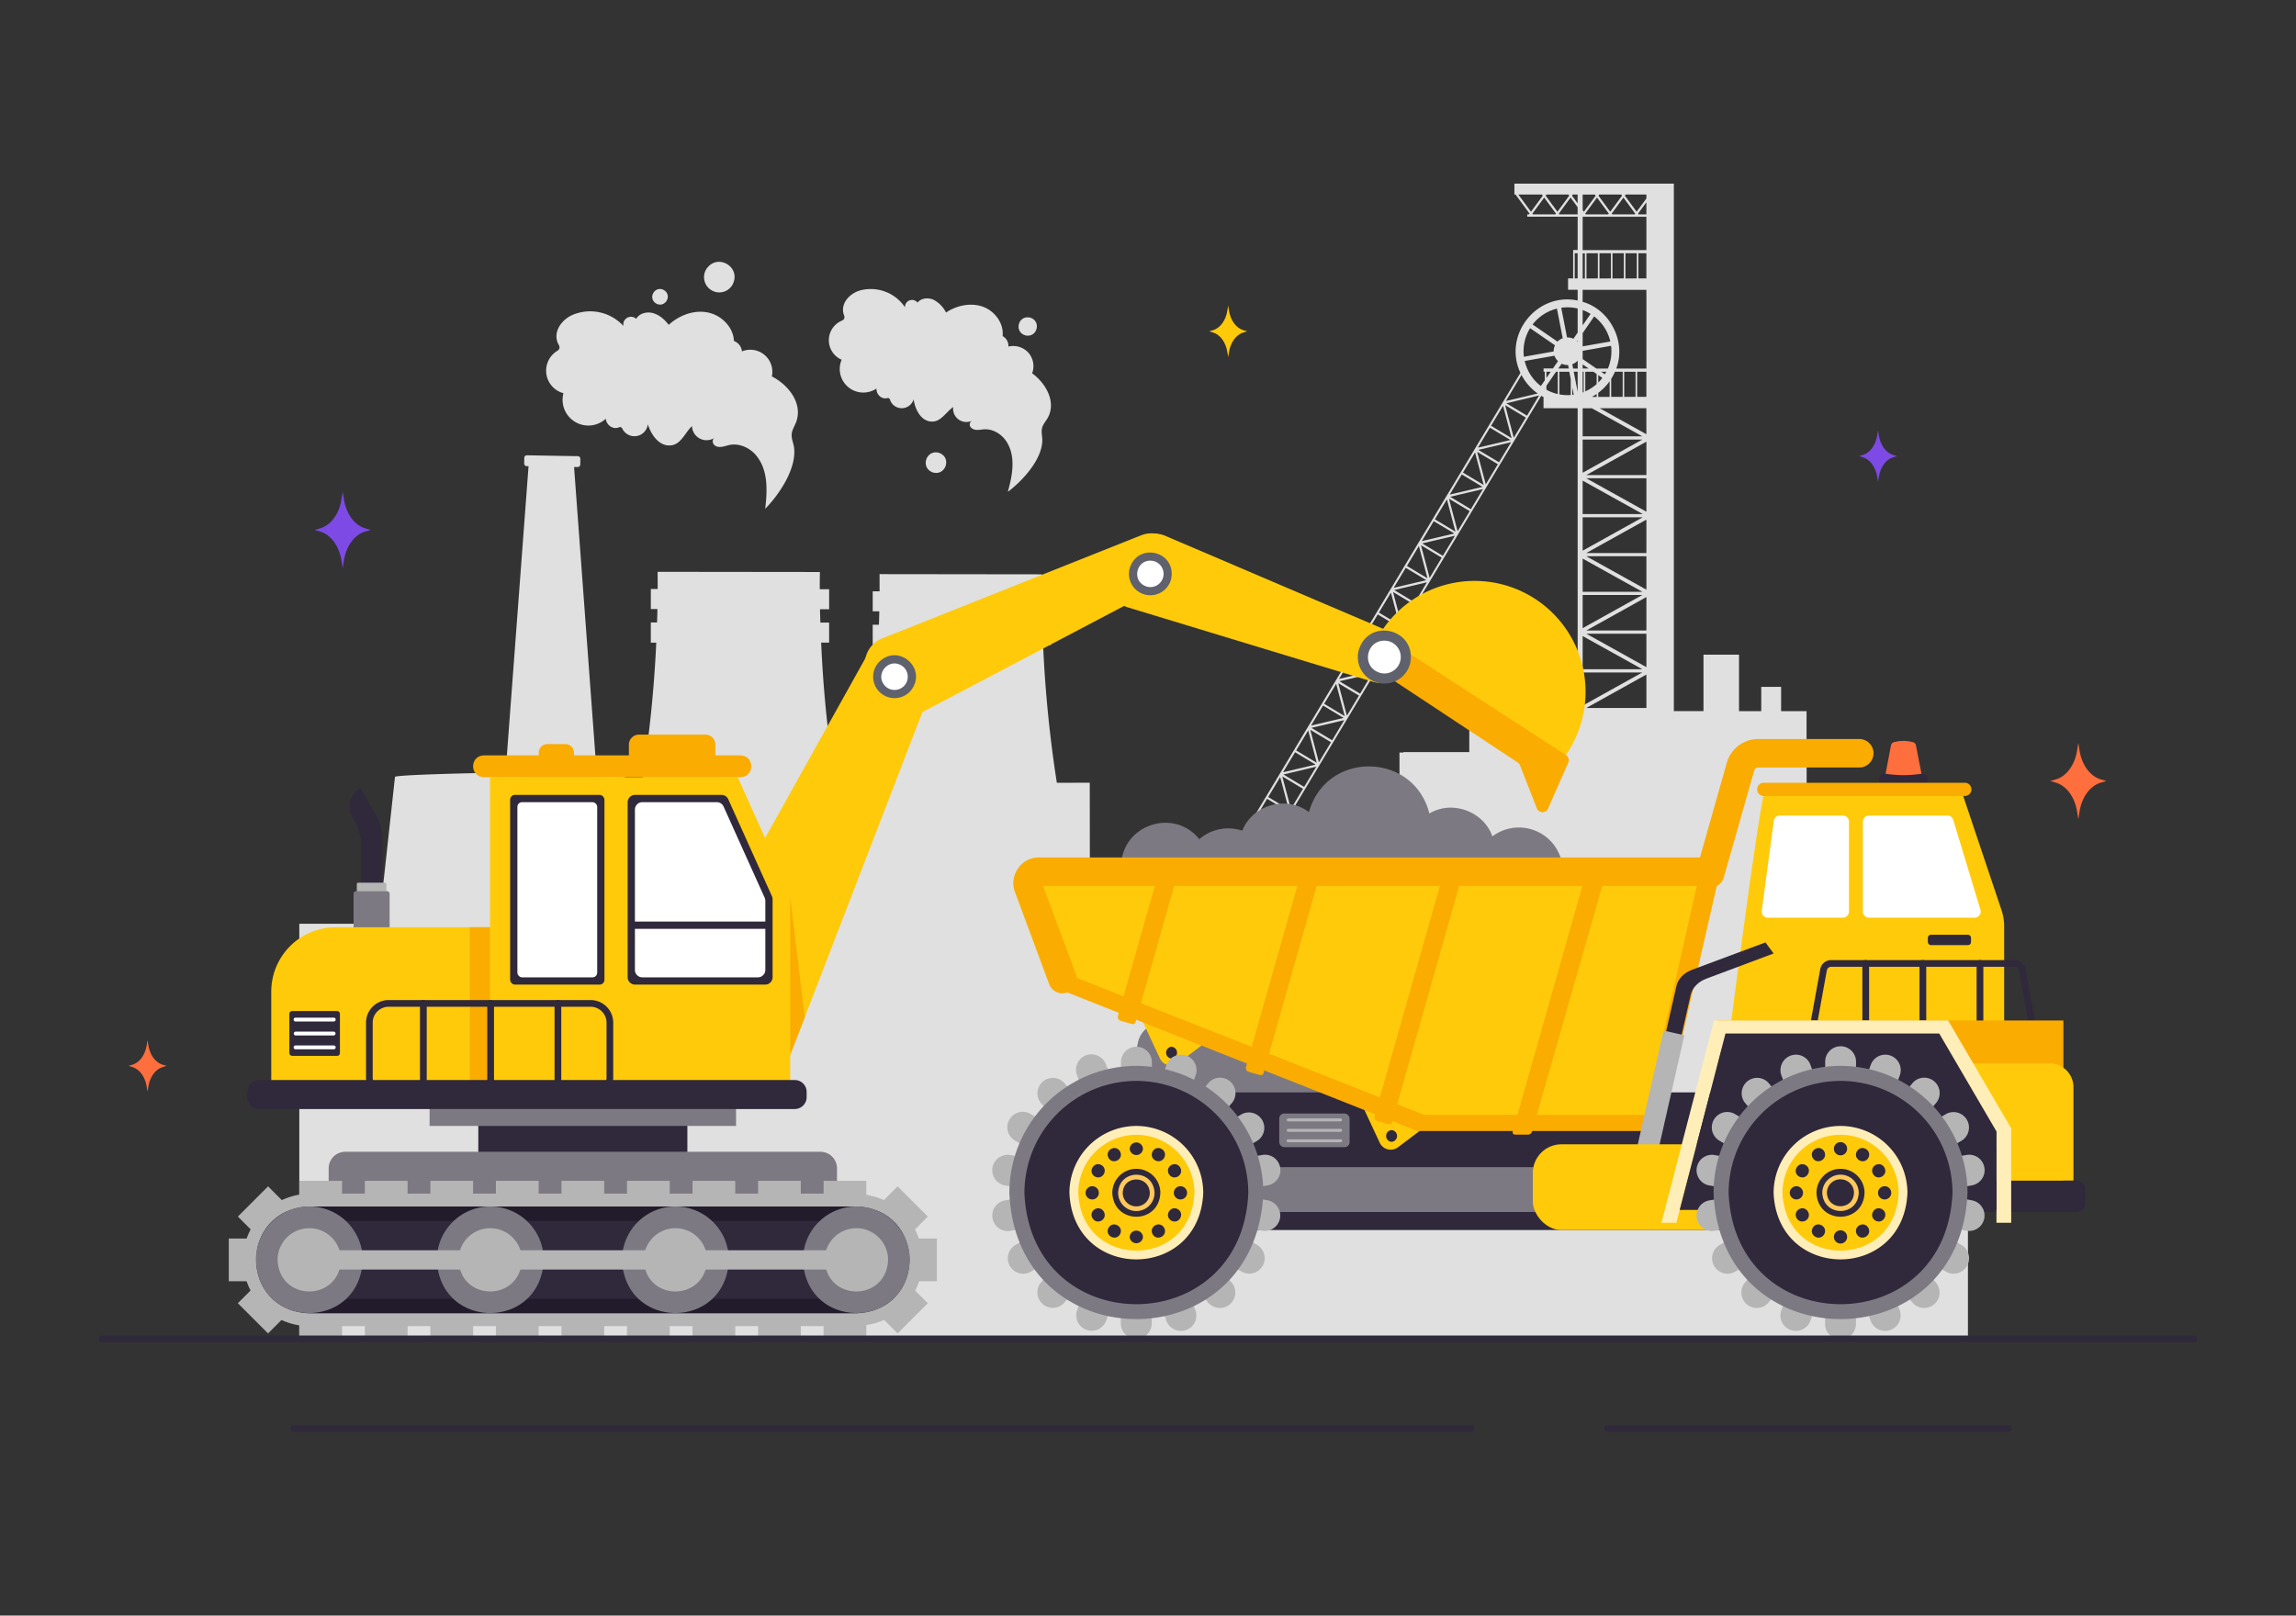 <?xml version="1.0" encoding="utf-8"?>
<svg xmlns="http://www.w3.org/2000/svg" id="Layer_1" viewBox="0 0 1364 960">
  <rect x="0" y="0" width="1364" height="960" fill="#333333" stroke="none"/>
  <path d="M734,503.57l1,.61,8.9-14.83,5.43,20.51L748.07,512l1,.62L915.61,235.2c.45.26.9.51,1.36.75v6.62h20.28v180H872.87v24.62H831.4v74.88h241.83v-99.5h-15.11V408.15h-11.81v14.42h-13.2V389H1012v33.56H994.4V109.12H899.67v6.47h.66l8.35,11.35-.32.44h-1.05v1.38h29.94v19.8h-2.69v16.87h-3v6.75h5.69v6.39c-24.37-5.1-44.54,20.54-34,43Zm182.53-387.3-7,9.53L902,115.59h14Zm.84,1.14,7,9.53-.32.44H910.68l-.32-.44Zm14.86-1.14-7,9.53-7-9.53.5-.68h13Zm5,4.55-3.35-4.55.5-.68h2.85Zm0,6.56H926.38l-.33-.44,7-9.53,4.18,5.69Zm0,38.05h-1.72V150.49h1.72Zm26.38-49.16-7,9.53-7-9.53.5-.68h13Zm-7.85,10.67-.33.44H942.08l-.33-.44,7-9.53Zm8.68-9.53,7,9.53-.32.44H957.77l-.32-.44Zm13.63.54-5.78,7.85-7-9.53.5-.68h12.29Zm0,9.43h-4.62l-.32-.44,4.94-6.72Zm0,38.05h-4.74V150.49h4.74Zm0,70.39h-5.47V220.88h5.47Zm0,22.2-27.77-15.45h27.77Zm-13.18-22.2V220.88h6.75v14.94Zm-7.71,0V225.11a31.64,31.64,0,0,0,2.24-4.23H964v14.94Zm-6-14.94h3.11c-.28.52-.57,1-.88,1.54Zm.74,3.68a25.29,25.29,0,0,1-2.43,2.75v-4.42Zm4.32,2v9.28h-6.75v-2.4A31,31,0,0,0,956.24,226.54Zm21.85,55.74H942.38l35.71-19.87Zm0,21.77-35.71-19.87h35.71Zm0,24.55H942.38l35.71-19.86Zm0,21.77-35.71-19.86h35.71Zm0,24.27H942.38l35.71-19.87Zm0,21.77-35.71-19.87h35.71Zm-35.71,24.26,35.71-19.87v19.87Zm-2.16-21.11h35.46l-35.46,19.72Zm0-21.63,35.46,19.72H940.22Zm0-24.41h35.46l-35.46,19.73Zm0-21.62,35.46,19.72H940.22Zm0-24.55h35.72l-35.72,19.86Zm0-21.78,35.72,19.87H940.22Zm0-24.4h35.46l-35.46,19.72Zm0-18.6h5.44l30,16.69H940.22Zm8.31-8.47v1.72H945.7A30,30,0,0,0,948.53,234.1Zm-6.75-1.54V220.88h4.8l1.95,1.35v6A26,26,0,0,1,941.78,232.56Zm-1.56-11.68h.6V233l-.6.24Zm0-4.38,3.56,2.46h-3.56Zm0-8.05,16.88-3A26.08,26.08,0,0,1,955.21,219h-6.82l-8.17-5.63Zm0-10.52,6.84-9.94a26.19,26.19,0,0,1,9.59,14.91l-16.43,2.89Zm0-13.72a25.91,25.91,0,0,1,4.7,2.3l-4.7,6.82Zm0-12h37.87V219h-17.9c6.08-16.1-3.88-35.16-20-39.65Zm25.42-6.75V150.49h6.74v14.94Zm-7.71,0V150.49h6.74v14.94Zm-7.71,0V150.49H957v14.94Zm-7.71,0V150.49h6.74v14.94Zm-2.29-14.94h1.32v14.94h-1.32Zm0-21.73h37.87v19.8H940.22Zm0-13.17h7.21l.5.68-7,9.53-.7-1ZM752.74,474.66,765,482l-19.34,4.54ZM769.37,447l12.21,7.33-19.33,4.54ZM786,419.26l12.21,7.33-19.34,4.54Zm16.25-27.07,11.57,6.94-18.32,4.3Zm7.43-12.39L814.5,398,802.94,391Zm8.82-14.69,12.21,7.33L811.38,377Zm16.63-27.7,12.21,7.33L828,349.28Zm16.62-27.7L864,317l-19.34,4.54Zm16.68-27.79,12.31,7.38-19.48,4.58Zm16.68-27.79,12.22,7.33L878,266Zm18.79-31.3a31,31,0,0,0,9.64,11l-18.92,4.44Zm19.89-17.64a8,8,0,0,0-.79,3.64L905.32,212A26,26,0,0,1,909,195Zm1.15-21.81L928.38,201a8.26,8.26,0,0,0-3.11,2l-14.78-10.18A26.11,26.11,0,0,1,924.94,183.38Zm12.31,14.25-2.52,3.66a8,8,0,0,0-3.79-.78l-3.44-17.63a26,26,0,0,1,9.75.44Zm0,5.52-.37-.38.37-.53Zm0,29.71-2.34-12h2.34Zm-3.18-2.65.85,4.33-.85.11Zm0-13.8a8,8,0,0,0,3.1-2l.11.08V219h-2.71Zm-7.68,4.47h5.89l.86,4.39v9.46a25.8,25.8,0,0,1-6.75-.38Zm-.62-1.92,2-2.84a7.92,7.92,0,0,0,3.79.79l.4,2.05Zm-7.09,10.28,5.76-8.36h1v13.27a26,26,0,0,1-6.75-2.57Zm0-8.36h2.59l-2.59,3.75Zm-1.15,10,.19-.28v.4Zm-2.14-1.49a26.11,26.11,0,0,1-9.59-14.9l17.68-3.12a8.06,8.06,0,0,0,2.09,3.24l-3,4.32H917v1.92h.72V226ZM907.16,247l-12.3-7.38L914.34,235Zm-7.86,13.1-5.13-19.33,12.3,7.38Zm-1.29.26L885.8,253l7.13-11.87Zm-7.48,14.35-12.3-7.39,19.48-4.57Zm-7.86,13.1-5.13-19.34,12.3,7.38Zm-1.25.39-12.3-7.39,7.18-11.95Zm-7.62,14.38-12.3-7.38L881,290.59Zm-7.86,13.1-5.13-19.34,12.3,7.39Zm-1.29.25-12.21-7.33,7.13-11.86Zm-7.48,14.35-12.3-7.38,19.48-4.57Zm-7.86,13.1L844.18,324l12.31,7.38Zm-1.28.26-12.22-7.33,7.13-11.87ZM840.55,358l-12.31-7.39L847.72,346Zm-7.87,13.1-5.12-19.34,12.3,7.38Zm-1.28.25L819.19,364l7.12-11.87Zm-7.48,14.35-12.3-7.39,19.47-4.57Zm-7.9,13-5.09-19.2,12.3,7.38-7.07,11.79Zm-8,13.48-12.3-7.38,19.34-4.54,0,.14Zm-7.86,13.1-5.12-19.33,12.3,7.38Zm-1.28.26-12.21-7.34,7.12-11.86Zm-7.48,14.35-12.3-7.39,19.47-4.57Zm-7.87,13.1-5.12-19.34,12.3,7.38Zm-1.28.25-12.21-7.33L777.18,434Zm-7.48,14.35-12.3-7.39L782,455.54Zm-7.86,13.1-5.13-19.34,12.3,7.38Zm-1.29.25-12.21-7.33,7.13-11.87Zm-7.48,14.35-12.3-7.38,19.48-4.58Zm-13-6.24,12.3,7.38-7.17,12Z" fill="#e0e0e0"/>
  <rect fill="#e0e0e0" height="275.5" width="239.53" x="833.71" y="446.96"/>
  <rect fill="#e0e0e0" height="246.71" width="991.3" x="177.81" y="548.92"/>
  <path d="M217.3,610.84a1.17,1.17,0,0,1,1.17-1.17l16.18-148c.11-1.35,52.94-2.43,57.69-2.43v-2.06c0-1,2.82-1.79,6.29-1.79h2L314,277l-1.08,0a1.55,1.55,0,0,1-1.52-1.58l.06-3.36a1.54,1.54,0,0,1,1.57-1.52l30.24.53a1.55,1.55,0,0,1,1.52,1.58l-.06,3.36a1.55,1.55,0,0,1-1.58,1.52l-2.11,0,13.14,177.92h2.69c3.47,0,6.28.81,6.28,1.8v2.08c4.42.1,7.94,1.13,8.05,2.42l.36,4.22,9.6,0a736.26,736.26,0,0,0,8.71-84.09h-3.23V369.87h3.7c.1-2.82.17-5.46.23-7.94h-3.92V350h4.07c0-6.53-.05-10.21-.05-10.21l96.42.11s-.1,3.68-.08,10.22h5.56v11.9h-5.41c0,2.47.11,5.12.19,7.93h5.21v11.9h-4.73a735.15,735.15,0,0,0,8.43,83.64l17,0a742.71,742.71,0,0,0,8.43-82.37h-3.24l0-11.9h3.7c.1-2.81.16-5.47.23-7.94h-3.92v-11.9h4.07c0-6.53,0-10.22,0-10.22l96.41.12s-.1,3.68-.07,10.22h5.56v11.9H619c0,2.47.12,5.12.2,7.93h5.21l0,11.9h-4.73a739.7,739.7,0,0,0,8.17,81.92l19.55-.05.18,149.77-285.33.81v-1.1l-143.71-.05a1.17,1.17,0,0,1-1.17-1.17Z" fill="#e0e0e0"/>
  <path d="M611,209.64a12.2,12.2,0,0,1,2.17,12.2c8,5.75,14.53,16.89,9.29,26.43-1.14,2-2.8,3.79-3.37,6s0,4.56.13,6.86c.17,11.65-11.63,24.5-20.51,31.14,2.7-9.65,4.94-20.84-.73-29.82-2.88-4.44-8-7.64-13.25-7.35-2.67.19-6.17,1.17-8.09-1.29a2.57,2.57,0,0,1,.63-3.72,7.88,7.88,0,0,1-11-8.2c-4,2.76-6.71,7.87-11.52,8.57-7.29.79-11.09-7-12-13.16a7.34,7.34,0,0,1-13.9.54c-.18-.47-.35-1-.8-1.22a2.07,2.07,0,0,0-1.23,0c-3.36.71-6.34-2.48-6.12-5.75A14,14,0,0,1,500,213.76a12.63,12.63,0,0,1-.38-23c2.15-.82,2.45-1.89,1.61-3.95-2.21-7.24,4.68-13.51,11.41-14.61a24.45,24.45,0,0,1,25,10.4,4.17,4.17,0,0,1,7.45-2.77c2.19-2.83,6.58-3.16,9.79-1.56a17.09,17.09,0,0,1,7.13,7.44c6.32-4.23,14.56-6,21.74-3.51s12.72,9.94,11.88,17.51a6.65,6.65,0,0,1,3.44,6.23A12.18,12.18,0,0,1,611,209.64Z" fill="#e0e0e0"/>
  <path d="M470.34,257.84c-.24,2.51.8,4.94,1.29,7.41,2.1,12.57-8.55,28.45-17.05,37.1,1.31-10.89,1.9-23.38-5.73-32.16-3.85-4.33-9.89-6.95-15.56-5.77-2.87.65-6.49,2.3-9-.05-1.11-1.11-1.22-3.23.07-4.13a8.63,8.63,0,0,1-13.25-7.06c-3.88,3.65-6,9.63-11.06,11.19-7.86,2-13.07-5.64-15.2-12.26a8,8,0,0,1-15,2.88c-.26-.47-.54-1-1.06-1.19a2.28,2.28,0,0,0-1.34.23c-3.51,1.31-7.27-1.65-7.57-5.21a15.3,15.3,0,0,1-25.15-15.18,13.82,13.82,0,0,1-4.21-24.81c2.2-1.27,2.33-2.42,1.08-4.54-3.59-7.53,2.82-15.36,9.94-17.71a26.79,26.79,0,0,1,28.83,7.12,4.57,4.57,0,0,1,7.6-4.23c1.91-3.43,6.61-4.51,10.34-3.31s6.56,3.76,8.95,6.87c6.15-5.63,14.77-8.95,23-7.4s15.42,8.66,15.76,17a7.24,7.24,0,0,1,4.75,6.17,13.1,13.1,0,0,1,17.78,14.88c9.67,4.93,18.53,15.82,14.44,27.07C472.1,253.12,470.59,255.31,470.34,257.84Z" fill="#e0e0e0"/>
  <path d="M422.58,172.4a9.06,9.06,0,0,1-3-12.45c6.64-10,21.32-1.08,15.48,9.41A9,9,0,0,1,422.58,172.4Z" fill="#e0e0e0"/>
  <path d="M389.7,180.32c-5.14-3.35-.52-10.94,4.81-7.92C399.64,175.74,395,183.34,389.7,180.32Z" fill="#e0e0e0"/>
  <path d="M558.08,269.14c7.55,2.94,3.62,14-4.09,11.54C546.44,277.74,550.37,266.67,558.08,269.14Z" fill="#e0e0e0"/>
  <path d="M609.23,199.32c-7-2-4.44-12.15,2.64-10.63C618.84,190.65,616.31,200.84,609.23,199.32Z" fill="#e0e0e0"/>
  <path d="M902.36,491.73A26,26,0,0,0,886.59,497c-5.08-14.72-23.76-21.8-37.44-13.61-9.36-36.89-61.38-37.42-71.53-.79-13.29-10.19-33.57-4.35-39.6,11a26.21,26.21,0,0,0-25.54,5.06c-15.22-19-46.34-8.44-46.44,16.27-.11,22.33,26.72,34.28,43.23,19.63,12.1,15.48,37.15,11.84,44.45-6.28,11.76,4.27,25.87-1.57,31.33-12.29,13.2,16.31,39.45,17.58,54.16,2.51,7.19,13.75,26.26,18,38.67,8.3,10.31,26.92,50,20.21,50.56-9A26.08,26.08,0,0,0,902.36,491.73Z" fill="#7d7982"/>
  <path d="M1193.1,850.88H955.15a2,2,0,0,1,0-4H1193.1a2,2,0,0,1,0,4Z" fill="#30283b"/>
  <path d="M874,850.88H174.42a2,2,0,1,1,0-4H874a2,2,0,0,1,0,4Z" fill="#30283b"/>
  <path d="M1016,527.47a8.49,8.49,0,0,1-8.13-10.77l18-63.51a19.4,19.4,0,0,1,18.59-14.05h60.1a8.46,8.46,0,1,1,0,16.92h-60.1a2.42,2.42,0,0,0-2.32,1.75l-18.05,63.51A8.47,8.47,0,0,1,1016,527.47Z" fill="#faac00"/>
  <path d="M1119.47,463.57l3.92-20.67a2.4,2.4,0,0,1,1.71-1.87,21.62,21.62,0,0,1,11.4,0,2.43,2.43,0,0,1,1.72,1.86q2,10.33,4.06,20.67a2.42,2.42,0,0,1-1.32,2.64,23.31,23.31,0,0,1-20.17,0A2.39,2.39,0,0,1,1119.47,463.57Z" fill="#ff6e3d"/>
  <path d="M1120.36,459.8a69.94,69.94,0,0,0,21,0,3.51,3.51,0,0,1,1.62,6.8,39.82,39.82,0,0,1-24.26,0A3.51,3.51,0,0,1,1120.36,459.8Z" fill="#30283b"/>
  <path d="M1047.7,472.51h118.44q11.44,34.14,22.91,68.27a30.5,30.5,0,0,1,1.58,9.66v61.75H1027.81S1042.6,496.72,1047.7,472.51Z" fill="#ffca0a"/>
  <path d="M1110.34,484.59h46.54a3.64,3.64,0,0,1,3.49,2.59l16.17,53.41a3.65,3.65,0,0,1-3.5,4.71h-62.7a3.66,3.66,0,0,1-3.65-3.65V488.23A3.65,3.65,0,0,1,1110.34,484.59Z" fill="#fff"/>
  <path d="M1046.63,541.17l7.14-53.42a3.65,3.65,0,0,1,3.62-3.16h37.39a3.64,3.64,0,0,1,3.65,3.64v53.42a3.65,3.65,0,0,1-3.65,3.65h-44.53A3.65,3.65,0,0,1,1046.63,541.17Z" fill="#fff"/>
  <path d="M1202.9,617H1081.76a6.59,6.59,0,0,1-6.45-7.73l6.06-33.39a6.55,6.55,0,0,1,6.45-5.38h109a6.54,6.54,0,0,1,6.45,5.38l6.07,33.39A6.6,6.6,0,0,1,1202.9,617Zm-115.08-42.52a2.57,2.57,0,0,0-2.53,2.11l-6.07,33.4a2.57,2.57,0,0,0,2.54,3H1202.9a2.59,2.59,0,0,0,2.53-3l-6.06-33.4a2.58,2.58,0,0,0-2.54-2.11Z" fill="#30283b"/>
  <path d="M1176.26,617a2,2,0,0,1-2-2V572.47a2,2,0,0,1,4,0V615A2,2,0,0,1,1176.26,617Z" fill="#30283b"/>
  <path d="M1142.33,617a2,2,0,0,1-2-2V572.47a2,2,0,1,1,4,0V615A2,2,0,0,1,1142.33,617Z" fill="#30283b"/>
  <path d="M1108.39,617a2,2,0,0,1-2-2V572.47a2,2,0,0,1,4,0V615A2,2,0,0,1,1108.39,617Z" fill="#30283b"/>
  <path d="M1047.61,465.14h119.85a3.93,3.93,0,0,1,0,7.85H1047.61A3.93,3.93,0,0,1,1047.61,465.14Z" fill="#faac00"/>
  <path d="M676,619.58A14.75,14.75,0,0,1,696.32,609l106.38,46c-33,17.23-100.83,52.81-133.45,69.86a8.65,8.65,0,0,1-12.5-9.37C661.56,691.53,671.2,643.45,676,619.58Z" fill="#7d7982"/>
  <rect fill="#30283b" height="81.79" width="395.34" x="638.81" y="649.11"/>
  <rect fill="#7d7982" height="20.02" rx="2.98" width="41.8" x="759.96" y="661.66"/>
  <path d="M796.52,666.32H765.2a.87.87,0,0,1,0-1.73h31.32A.87.87,0,0,1,796.52,666.32Z" fill="#b5b5b5"/>
  <path d="M765.2,670.81h31.32a.87.87,0,0,1,0,1.73H765.2A.87.87,0,0,1,765.2,670.81Z" fill="#b5b5b5"/>
  <path d="M765.2,677h31.32a.86.86,0,0,1,0,1.72H765.2A.86.86,0,0,1,765.2,677Z" fill="#b5b5b5"/>
  <path d="M705.23,587.46l40.15,10-26.24,19.8L700,631.67a7.22,7.22,0,0,1-10.9-2.71c-5.79-12.35-18.19-39-24-51.49Z" fill="#ffca0a"/>
  <path d="M835.76,637.47l40.16,10-26.25,19.81-19.11,14.42A7.23,7.23,0,0,1,819.65,679c-5.78-12.35-18.19-39-24-51.49Z" fill="#ffca0a"/>
  <path d="M611.23,521.4l408.57.21c-14.18,50.15-22.41,100.31-36.59,150.46H842L628.55,587.55a4.85,4.85,0,0,1-2.84-3c-3-9-14.41-43.54-18.73-57.38A4.45,4.45,0,0,1,611.23,521.4Z" fill="#faac00"/>
  <path d="M617.16,521.06l388.43-3,8.51-.06,2.94.8-27.4,121.5L984,662.46h-138l-213.48-84.2L615,524.06A2.28,2.28,0,0,1,617.16,521.06Z" fill="#ffca0a"/>
  <path d="M975.09,672.2l34.47-152.51,12.25-1.71L986.57,672.21a2.48,2.48,0,0,1-2.29,1.93l-7.82-.19A1.44,1.44,0,0,1,975.09,672.2Z" fill="#faac00"/>
  <path d="M898.67,672.41,941.2,522.48H953L910.15,672.37a2.54,2.54,0,0,1-2.45,1.85H900A1.42,1.42,0,0,1,898.67,672.41Z" fill="#faac00"/>
  <path d="M816.62,663.19,857.86,517.8l10.61,3L827,666.92a1.65,1.65,0,0,1-2,1.14l-6.72-1.91A2.39,2.39,0,0,1,816.62,663.19Z" fill="#faac00"/>
  <path d="M740.23,634l33.23-117.14,10.61,3L750.66,637.67a1.7,1.7,0,0,1-2.09,1.17l-6.72-1.91A2.35,2.35,0,0,1,740.23,634Z" fill="#faac00"/>
  <path d="M664.16,603.7l24.23-85.4,10.62,3-24.41,86a1.7,1.7,0,0,1-2.1,1.18l-6.72-1.91A2.36,2.36,0,0,1,664.16,603.7Z" fill="#faac00"/>
  <path d="M826.72,671.51a3.51,3.51,0,0,1,0,7A3.51,3.51,0,0,1,826.72,671.51Z" fill="#30283b"/>
  <path d="M696,622a3.51,3.51,0,0,1,0,7A3.51,3.51,0,0,1,696,622Z" fill="#30283b"/>
  <path d="M1048.83,560l4.83,6.57-39.76,14.89c-5.06,1.86-8.53,5.44-9.53,9.81l-11.19,49.38L984,638.55,995.9,586c1-4.38,4.47-8,9.53-9.82Z" fill="#30283b"/>
  <rect fill="#b5b5b5" height="12.64" transform="rotate(-77.22 983.336 662.814)" width="100.61" x="933.01" y="656.5"/>
  <rect fill="#faac00" height="113.14" width="206.02" x="1019.8" y="606.39"/>
  <path d="M1019.8,720.14h213.79a5.23,5.23,0,0,0,5.23-5.23v-8.25a5.23,5.23,0,0,0-5.23-5.23H1019.8Z" fill="#30283b"/>
  <path d="M1151.51,631.89h66.16A14.14,14.14,0,0,1,1231.8,646v55.48h-80.29a14.13,14.13,0,0,1-14.13-14.13V646A14.14,14.14,0,0,1,1151.51,631.89Z" fill="#ffca0a"/>
  <rect fill="#30283b" height="6.17" rx="1.81" width="25.65" x="1145.29" y="555.44"/>
  <rect fill="#7d7982" height="26.69" rx="4.9" width="241.97" x="739.64" y="693.52"/>
  <rect fill="#ffca0a" height="50.94" rx="16.99" width="123.67" x="910.61" y="679.96"/>
  <path d="M987,726.6h8.88l26.84-103.28h128.8l34.54,59V726.6h8.74V670.46l-37.44-64.07H1018.23Z" fill="#ffeeb7"/>
  <polygon fill="#30283b" points="1186.09 718.97 1186.09 672.38 1152.04 614.12 1025.07 614.12 997.86 718.97 1186.09 718.97"/>
  <path d="M753.4,713.3l-25.51-4.49,25.51-4.5a9.18,9.18,0,0,0-3.18-18.07l-25.51,4.5,22.43-13A9.17,9.17,0,0,0,738,661.91l-22.43,12.94L732.18,655a9.17,9.17,0,0,0-14-11.79l-16.65,19.84c2.46-6.74,8.86-24.33,8.86-24.33a9.18,9.18,0,0,0-17.24-6.28l-8.85,24.34v-25.9a9.18,9.18,0,0,0-18.35,0v25.9L657,632.45a9.17,9.17,0,0,0-17.23,6.28l8.85,24.33L632,643.22A9.18,9.18,0,0,0,618,655l16.65,19.84-22.43-12.94A9.17,9.17,0,0,0,603,677.79l22.43,13-25.51-4.5a9.18,9.18,0,0,0-3.18,18.07l25.5,4.5-25.5,4.49a9.18,9.18,0,0,0,3.18,18.07l25.51-4.5-22.43,13a9.18,9.18,0,0,0,9.17,15.89l22.43-13L618,762.6A9.18,9.18,0,0,0,632,774.39l16.64-19.84-8.85,24.34A9.17,9.17,0,0,0,657,785.16s6.41-17.59,8.86-24.33v25.9a9.18,9.18,0,0,0,18.35,0v-25.9l8.85,24.33a9.18,9.18,0,0,0,17.24-6.27l-8.86-24.34,16.65,19.84a9.17,9.17,0,0,0,14-11.79l-16.64-19.84,22.43,13a9.18,9.18,0,0,0,9.17-15.89l-22.43-13,25.51,4.5a9.18,9.18,0,0,0,3.18-18.07Z" fill="#b5b5b5"/>
  <path d="M675.07,633.37a75.52,75.52,0,0,1,75.44,75.44c-4.14,100.07-146.74,100-150.87,0A75.52,75.52,0,0,1,675.07,633.37Z" fill="#7d7982"/>
  <path d="M675.07,642.29a66.59,66.59,0,0,1,66.52,66.52c-3.66,88.24-129.39,88.21-133,0A66.59,66.59,0,0,1,675.07,642.29Z" fill="#30283b"/>
  <path d="M675.07,669.06a39.79,39.79,0,0,1,39.75,39.75c-2.18,52.73-77.32,52.71-79.5,0A39.8,39.8,0,0,1,675.07,669.06Z" fill="#ffeeb7"/>
  <path d="M675.07,674.3a34.55,34.55,0,0,1,34.51,34.51c-1.89,45.78-67.12,45.76-69,0A34.55,34.55,0,0,1,675.07,674.3Z" fill="#ffca0a"/>
  <path d="M671.14,682.6a3.94,3.94,0,0,0,7.87,0A3.94,3.94,0,0,0,671.14,682.6Z" fill="#30283b"/>
  <path d="M684.77,684.14c-2.48,4.56,4.11,8.36,6.81,3.94C694.06,683.52,687.48,679.72,684.77,684.14Z" fill="#30283b"/>
  <path d="M695.81,692.3c-4.43,2.71-.63,9.29,3.93,6.81C704.16,696.4,700.36,689.82,695.81,692.3Z" fill="#30283b"/>
  <path d="M701.28,704.88a3.93,3.93,0,0,0,0,7.86A3.93,3.93,0,0,0,701.28,704.88Z" fill="#30283b"/>
  <path d="M699.74,718.51c-4.56-2.48-8.36,4.1-3.93,6.81C700.36,727.79,704.16,721.21,699.74,718.51Z" fill="#30283b"/>
  <path d="M691.58,729.54c-2.7-4.43-9.29-.62-6.81,3.93C687.48,737.89,694.06,734.09,691.58,729.54Z" fill="#30283b"/>
  <path d="M679,735a3.94,3.94,0,0,0-7.87,0A3.94,3.94,0,0,0,679,735Z" fill="#30283b"/>
  <path d="M665.37,733.47c2.48-4.56-4.1-8.36-6.8-3.93C656.09,734.09,662.67,737.89,665.37,733.47Z" fill="#30283b"/>
  <path d="M654.34,725.32c4.43-2.71.63-9.29-3.93-6.81C646,721.21,649.79,727.79,654.34,725.32Z" fill="#30283b"/>
  <path d="M648.87,712.74a3.93,3.93,0,0,0,0-7.86A3.93,3.93,0,0,0,648.87,712.74Z" fill="#30283b"/>
  <path d="M650.41,699.11c4.56,2.48,8.36-4.11,3.93-6.81C649.79,689.82,646,696.4,650.41,699.11Z" fill="#30283b"/>
  <path d="M658.57,688.08c2.7,4.42,9.28.62,6.8-3.94C662.67,679.72,656.09,683.52,658.57,688.08Z" fill="#30283b"/>
  <path d="M675.07,694.54a14.28,14.28,0,0,1,14.27,14.27c-.78,18.93-27.75,18.92-28.54,0A14.29,14.29,0,0,1,675.07,694.54Z" fill="#30283b"/>
  <path d="M675.07,719.63a10.83,10.83,0,0,0,10.82-10.82c-.59-14.36-21-14.35-21.64,0A10.84,10.84,0,0,0,675.07,719.63Z" fill="#ffc95c"/>
  <path d="M675.07,716.85a8,8,0,0,0,8-8c-.4-10.65-15.67-10.65-16.08,0A8.05,8.05,0,0,0,675.07,716.85Z" fill="#30283b"/>
  <path d="M1171.74,713.3l-25.51-4.49,25.51-4.5a9.18,9.18,0,0,0-3.19-18.07l-25.5,4.5,22.43-13a9.18,9.18,0,0,0-9.18-15.88l-22.42,12.94L1150.52,655a9.17,9.17,0,0,0-14-11.79l-16.65,19.84c2.46-6.74,8.86-24.33,8.86-24.33a9.18,9.18,0,0,0-17.24-6.28l-8.86,24.34v-25.9a9.17,9.17,0,0,0-18.34,0v25.9l-8.86-24.34a9.18,9.18,0,0,0-17.24,6.28l8.86,24.33-16.65-19.84a9.18,9.18,0,0,0-14,11.79L1053,674.85l-22.43-12.94a9.17,9.17,0,0,0-9.17,15.88l22.43,13-25.51-4.5a9.18,9.18,0,0,0-3.18,18.07l25.5,4.5-25.5,4.49a9.18,9.18,0,0,0,3.18,18.07l25.51-4.5-22.43,13a9.18,9.18,0,0,0,9.17,15.89l22.43-13L1036.3,762.6a9.17,9.17,0,0,0,14,11.79L1067,754.55c-2.45,6.75-8.86,24.34-8.86,24.34a9.18,9.18,0,0,0,17.24,6.27s6.4-17.59,8.86-24.33v25.9a9.17,9.17,0,0,0,18.34,0v-25.9l8.86,24.33a9.18,9.18,0,0,0,17.24-6.27l-8.86-24.34,16.65,19.84a9.17,9.17,0,0,0,14-11.79l-16.64-19.84,22.42,13a9.18,9.18,0,0,0,9.18-15.89l-22.43-13,25.5,4.5a9.18,9.18,0,0,0,3.19-18.07Z" fill="#b5b5b5"/>
  <path d="M1093.41,633.37a75.52,75.52,0,0,1,75.44,75.44c-4.15,100.07-146.74,100-150.87,0A75.52,75.52,0,0,1,1093.41,633.37Z" fill="#7d7982"/>
  <path d="M1093.41,642.29a66.59,66.59,0,0,1,66.52,66.52c-3.66,88.24-129.39,88.21-133,0A66.59,66.59,0,0,1,1093.41,642.29Z" fill="#30283b"/>
  <path d="M1093.41,669.06a39.79,39.79,0,0,1,39.75,39.75c-2.18,52.73-77.32,52.71-79.5,0A39.79,39.79,0,0,1,1093.41,669.06Z" fill="#ffeeb7"/>
  <path d="M1093.41,674.3a34.55,34.55,0,0,1,34.51,34.51c-1.9,45.78-67.13,45.76-69,0A34.55,34.55,0,0,1,1093.41,674.3Z" fill="#ffca0a"/>
  <path d="M1089.48,682.6a3.93,3.93,0,0,0,7.86,0A3.93,3.93,0,0,0,1089.48,682.6Z" fill="#30283b"/>
  <path d="M1103.11,684.14c-2.48,4.56,4.11,8.36,6.81,3.94C1112.4,683.52,1105.82,679.72,1103.11,684.14Z" fill="#30283b"/>
  <path d="M1114.14,692.3c-4.42,2.71-.62,9.29,3.93,6.81C1122.5,696.4,1118.7,689.82,1114.14,692.3Z" fill="#30283b"/>
  <path d="M1119.62,704.88a3.93,3.93,0,0,0,0,7.86A3.93,3.93,0,0,0,1119.62,704.88Z" fill="#30283b"/>
  <path d="M1118.07,718.51c-4.55-2.48-8.35,4.1-3.93,6.81C1118.7,727.79,1122.5,721.21,1118.07,718.51Z" fill="#30283b"/>
  <path d="M1109.92,729.54c-2.71-4.43-9.29-.62-6.81,3.93C1105.82,737.89,1112.4,734.09,1109.92,729.54Z" fill="#30283b"/>
  <path d="M1097.34,735a3.93,3.93,0,0,0-7.86,0A3.93,3.93,0,0,0,1097.34,735Z" fill="#30283b"/>
  <path d="M1083.71,733.47c2.48-4.56-4.1-8.36-6.81-3.93C1074.42,734.09,1081,737.89,1083.71,733.47Z" fill="#30283b"/>
  <path d="M1072.68,725.32c4.43-2.71.62-9.29-3.93-6.81C1064.32,721.21,1068.13,727.79,1072.68,725.32Z" fill="#30283b"/>
  <path d="M1067.2,712.74a3.93,3.93,0,0,0,0-7.86A3.93,3.93,0,0,0,1067.2,712.74Z" fill="#30283b"/>
  <path d="M1068.75,699.11c4.56,2.48,8.35-4.11,3.93-6.81C1068.12,689.82,1064.33,696.4,1068.75,699.11Z" fill="#30283b"/>
  <path d="M1076.9,688.08c2.71,4.42,9.29.62,6.81-3.94C1081,679.72,1074.42,683.52,1076.9,688.08Z" fill="#30283b"/>
  <path d="M1093.41,694.54a14.28,14.28,0,0,1,14.27,14.27c-.78,18.93-27.76,18.92-28.54,0A14.28,14.28,0,0,1,1093.41,694.54Z" fill="#30283b"/>
  <path d="M1093.41,698a10.83,10.83,0,0,1,10.82,10.82c-.59,14.35-21,14.35-21.64,0A10.83,10.83,0,0,1,1093.41,698Z" fill="#ffc95c"/>
  <path d="M1093.41,700.77a8,8,0,0,1,8,8c-.4,10.65-15.67,10.64-16.08,0A8,8,0,0,1,1093.41,700.77Z" fill="#30283b"/>
  <path d="M631.21,590.26a8.46,8.46,0,0,1-7.93-5.51l-20.53-55.31c-3.25-9.55,4.23-20.07,14.36-19.92h397.81a8.46,8.46,0,1,1,0,16.91H619.66l19.47,52.43A8.5,8.5,0,0,1,631.21,590.26Z" fill="#faac00"/>
  <path d="M815.38,382.69l6.6-9.42a66,66,0,0,1,91.85-16.16h0A65.94,65.94,0,0,1,930,449l-6.6,9.42Z" fill="#ffca0a"/>
  <path d="M913,480.31l-10-25.55a3.66,3.66,0,0,0-1.37-1.69L809,391.84a3.62,3.62,0,0,1-.93-5.14l6.56-9a3.62,3.62,0,0,1,4.89-.91L930.32,448.7a3.62,3.62,0,0,1,1.34,4.48l-12,27.26A3.61,3.61,0,0,1,913,480.31Z" fill="#faac00"/>
  <path d="M418.17,563.13,515.45,388.7a21.47,21.47,0,0,1,26.34-9.63h0a21.47,21.47,0,0,1,12.45,27.8l-90,233.51-43.91-53.11A21.48,21.48,0,0,1,418.17,563.13Z" fill="#ffca0a"/>
  <path d="M449.41,507.12l16.68,20.82a17.87,17.87,0,0,1,3.82,9.07l8.19,67.49-8.58,22L440,524Z" fill="#faac00"/>
  <path d="M518.38,415.74l-4.14-17.56a16.26,16.26,0,0,1,9.81-18.82L678,318.06a16.25,16.25,0,0,1,19.19,5.59h0a16.24,16.24,0,0,1-5.61,23.88L541.77,426.39A16.25,16.25,0,0,1,518.38,415.74Z" fill="#ffca0a"/>
  <path d="M815.79,405.17l-145.7-44.23a15.69,15.69,0,0,1-7.29-25.31l11.4-13.12a15.71,15.71,0,0,1,18-4.14l134.3,57.35a15.69,15.69,0,0,1,8.36,20.36h0A15.69,15.69,0,0,1,815.79,405.17Z" fill="#ffca0a"/>
  <path d="M818.77,405.76a15.77,15.77,0,0,0,19-11.71c4-20.55-25.07-27.43-30.7-7.28A15.78,15.78,0,0,0,818.77,405.76Z" fill="#5f616d"/>
  <path d="M831.9,392.66a9.76,9.76,0,0,0-7.24-11.73c-12.71-2.47-17,15.47-4.5,19A9.77,9.77,0,0,0,831.9,392.66Z" fill="#fff"/>
  <path d="M680.47,353.37a12.71,12.71,0,0,0,15.3-9.44c3.24-16.56-20.2-22.11-24.74-5.86A12.71,12.71,0,0,0,680.47,353.37Z" fill="#5f616d"/>
  <path d="M691.05,342.81a7.87,7.87,0,0,0-5.84-9.46c-10.22-2-13.66,12.51-3.62,15.3A7.88,7.88,0,0,0,691.05,342.81Z" fill="#fff"/>
  <path d="M523.15,411.77a12.71,12.71,0,0,0,17.92-1.36c10.48-13.22-7.79-28.92-19.28-16.57A12.72,12.72,0,0,0,523.15,411.77Z" fill="#5f616d"/>
  <path d="M537.39,407.25a7.86,7.86,0,0,0-.84-11.08c-8.15-6.49-17.88,4.84-10.24,11.92A7.87,7.87,0,0,0,537.39,407.25Z" fill="#fff"/>
  <rect fill="#30283b" height="23.6" width="124.2" x="284.15" y="664.73"/>
  <rect fill="#7d7982" height="49.92" width="182.07" x="255.21" y="619.14"/>
  <path d="M205.1,684.41H487.39a9.86,9.86,0,0,1,9.86,9.85v58.86h-302V694.26A9.85,9.85,0,0,1,205.1,684.41Z" fill="#7d7982"/>
  <path d="M508.75,788c52.66-2.52,52.13-76.7-1-78.72H184.78c-21.35,0-39.6,16.58-40.37,37.92A39.41,39.41,0,0,0,183.74,788Z" fill="#b5b5b5"/>
  <path d="M183.74,716.91h325c42,1.63,42.17,61.78,0,63.48h-325C141.73,778.76,141.57,718.61,183.74,716.91Z" fill="#221b2b"/>
  <path d="M183.74,725.54h325a23.11,23.11,0,1,1,0,46.22h-325C153.17,770.53,153,726.85,183.74,725.54Z" fill="#30283b"/>
  <rect fill="#b5b5b5" height="11.85" width="25.39" x="489.28" y="701.68"/>
  <rect fill="#b5b5b5" height="11.85" width="25.39" x="450.35" y="701.68"/>
  <rect fill="#b5b5b5" height="11.85" width="25.39" x="411.41" y="701.68"/>
  <rect fill="#b5b5b5" height="11.85" width="25.39" x="372.48" y="701.68"/>
  <rect fill="#b5b5b5" height="11.85" width="25.39" x="333.55" y="701.68"/>
  <rect fill="#b5b5b5" height="11.85" width="25.39" x="294.61" y="701.68"/>
  <rect fill="#b5b5b5" height="11.85" width="25.39" x="255.68" y="701.68"/>
  <rect fill="#b5b5b5" height="11.85" width="25.39" x="216.75" y="701.68"/>
  <rect fill="#b5b5b5" height="11.85" width="25.39" x="177.81" y="701.68"/>
  <rect fill="#b5b5b5" height="11.85" transform="rotate(-45 154.456 718.122)" width="25.39" x="141.77" y="712.2"/>
  <rect fill="#b5b5b5" height="25.39" transform="rotate(-45 154.466 779.178)" width="11.85" x="148.54" y="766.48"/>
  <rect fill="#b5b5b5" height="11.85" width="25.39" x="489.28" y="783.78"/>
  <rect fill="#b5b5b5" height="11.85" width="25.39" x="450.35" y="783.78"/>
  <rect fill="#b5b5b5" height="11.85" width="25.39" x="411.41" y="783.78"/>
  <rect fill="#b5b5b5" height="11.85" width="25.39" x="372.48" y="783.78"/>
  <rect fill="#b5b5b5" height="11.85" width="25.39" x="333.55" y="783.78"/>
  <rect fill="#b5b5b5" height="11.85" width="25.39" x="294.61" y="783.78"/>
  <rect fill="#b5b5b5" height="11.85" width="25.39" x="255.68" y="783.78"/>
  <rect fill="#b5b5b5" height="11.85" width="25.39" x="216.75" y="783.78"/>
  <rect fill="#b5b5b5" height="11.85" width="25.39" x="177.81" y="783.78"/>
  <rect fill="#b5b5b5" height="25.39" width="11.85" x="135.92" y="735.95"/>
  <rect fill="#b5b5b5" height="25.39" transform="rotate(-45 538.03 718.13)" width="11.85" x="532.1" y="705.43"/>
  <rect fill="#b5b5b5" height="11.85" transform="rotate(-45 538.028 779.182)" width="25.39" x="525.33" y="773.25"/>
  <rect fill="#b5b5b5" height="25.39" width="11.85" x="544.72" y="735.95"/>
  <path d="M508.75,716.91a31.74,31.74,0,0,1,31.74,31.74c-1.67,42.1-61.82,42.09-63.48,0A31.74,31.74,0,0,1,508.75,716.91Z" fill="#7d7982"/>
  <path d="M508.75,729.82a18.83,18.83,0,0,1,18.83,18.83c-1,25-36.67,25-37.66,0A18.83,18.83,0,0,1,508.75,729.82Z" fill="#b5b5b5"/>
  <path d="M183.74,716.91a31.74,31.74,0,0,1,31.74,31.74c-1.67,42.1-61.81,42.09-63.48,0A31.74,31.74,0,0,1,183.74,716.91Z" fill="#7d7982"/>
  <path d="M183.74,729.82a18.83,18.83,0,0,1,18.83,18.83c-1,25-36.67,25-37.66,0A18.83,18.83,0,0,1,183.74,729.82Z" fill="#b5b5b5"/>
  <path d="M291.23,716.91A31.74,31.74,0,0,1,323,748.65c-1.67,42.1-61.81,42.09-63.48,0A31.74,31.74,0,0,1,291.23,716.91Z" fill="#7d7982"/>
  <path d="M291.23,729.82a18.83,18.83,0,0,1,18.83,18.83c-1,25-36.67,25-37.66,0A18.83,18.83,0,0,1,291.23,729.82Z" fill="#b5b5b5"/>
  <path d="M401.26,716.91A31.74,31.74,0,0,1,433,748.65c-1.67,42.1-61.82,42.09-63.48,0A31.74,31.74,0,0,1,401.26,716.91Z" fill="#7d7982"/>
  <path d="M401.26,729.82a18.83,18.83,0,0,1,18.83,18.83c-1,25-36.67,25-37.66,0A18.83,18.83,0,0,1,401.26,729.82Z" fill="#b5b5b5"/>
  <path d="M179.74,742.91h333a5.74,5.74,0,0,1,0,11.48h-333C172.27,754.18,172,743.21,179.74,742.91Z" fill="#b5b5b5"/>
  <path d="M291.1,573.14V461.86H438.27l29.18,64.79a23.11,23.11,0,0,1,2,9.47v37h0v71H291.1v-71Z" fill="#ffca0a"/>
  <path d="M287.52,448.83H439.84c8.57.28,8.66,12.72,0,13H287.52C278.94,461.58,278.85,449.14,287.52,448.83Z" fill="#faac00"/>
  <path d="M377.28,472.34h51.37a4.42,4.42,0,0,1,4,2.6l25.94,57.61a4.37,4.37,0,0,1,.39,1.81v46.3a4.4,4.4,0,0,1-4.41,4.41H377.28a4.4,4.4,0,0,1-4.41-4.41V476.75A4.41,4.41,0,0,1,377.28,472.34Z" fill="#30283b"/>
  <path d="M381.6,476.66h44.26a4.42,4.42,0,0,1,4,2.6l24.42,54.22a4.53,4.53,0,0,1,.39,1.81v41.06a4.42,4.42,0,0,1-4.41,4.41H381.6a4.41,4.41,0,0,1-4.41-4.41V481.07A4.4,4.4,0,0,1,381.6,476.66Z" fill="#fff"/>
  <path d="M379.63,436.51H419a6,6,0,0,1,6,6v8.21H373.61v-8.21A6,6,0,0,1,379.63,436.51Z" fill="#faac00"/>
  <path d="M325.13,442.16h10.78a5.05,5.05,0,0,1,5.06,5v3.53h-20.9v-3.53A5.06,5.06,0,0,1,325.13,442.16Z" fill="#faac00"/>
  <rect fill="#30283b" height="112.73" rx="2.85" width="56.04" x="303.05" y="472.34"/>
  <rect fill="#fff" height="104.1" rx="2.76" width="47.41" x="307.37" y="476.66"/>
  <rect fill="#30283b" height="4.32" width="83.1" x="373.75" y="547.61"/>
  <path d="M214,468.33h0l9.64,16.7a25.79,25.79,0,0,1,3.45,12.89v82.73H214.4V501.33c.1-5.61-2.05-10.95-5-15.61A12.73,12.73,0,0,1,214,468.33Z" fill="#30283b"/>
  <rect fill="#b5b5b5" height="8.31" rx=".81" width="17.58" x="211.97" y="524.49"/>
  <rect fill="#7d7982" height="38.65" rx="1.39" width="21.42" x="210.05" y="529.59"/>
  <path d="M199.39,551H298v93.16H161.15V589.19A38.24,38.24,0,0,1,199.39,551Z" fill="#ffca0a"/>
  <rect fill="#faac00" height="93.16" width="12" x="279.1" y="550.95"/>
  <rect fill="#30283b" height="26.63" rx="1.6" width="30.04" x="171.9" y="600.78"/>
  <path d="M198.28,607H175.57a1.15,1.15,0,0,1,0-2.3h22.71A1.15,1.15,0,0,1,198.28,607Z" fill="#fff"/>
  <path d="M175.57,613h22.71a1.15,1.15,0,0,1,0,2.29H175.57A1.15,1.15,0,0,1,175.57,613Z" fill="#fff"/>
  <path d="M175.57,621.22h22.71a1.15,1.15,0,0,1,0,2.3H175.57A1.15,1.15,0,0,1,175.57,621.22Z" fill="#fff"/>
  <path d="M350.87,653.59h-120a13.44,13.44,0,0,1-13.43-13.43V607.69a13.45,13.45,0,0,1,13.43-13.44h120a13.46,13.46,0,0,1,13.44,13.44v32.47A13.45,13.45,0,0,1,350.87,653.59Zm-120-55.36a9.47,9.47,0,0,0-9.46,9.46v32.47a9.47,9.47,0,0,0,9.46,9.45h120a9.46,9.46,0,0,0,9.46-9.45V607.69a9.47,9.47,0,0,0-9.46-9.46Z" fill="#30283b"/>
  <path d="M331.44,653.59a2,2,0,0,1-2-2V596.24a2,2,0,0,1,4,0V651.6A2,2,0,0,1,331.44,653.59Z" fill="#30283b"/>
  <path d="M291.48,653.59a2,2,0,0,1-2-2V596.24a2,2,0,0,1,4,0V651.6A2,2,0,0,1,291.48,653.59Z" fill="#30283b"/>
  <path d="M251.51,653.59a2,2,0,0,1-2-2V596.24a2,2,0,0,1,4,0V651.6A2,2,0,0,1,251.51,653.59Z" fill="#30283b"/>
  <path d="M154,641.78H472.15a7.06,7.06,0,0,1,7.06,7.06v3.1a7.08,7.08,0,0,1-7.06,7.06H154a7.08,7.08,0,0,1-7.06-7.06v-3.1A7.07,7.07,0,0,1,154,641.78Z" fill="#30283b"/>
  <path d="M1303.31,797.61H60.69a2,2,0,1,1,0-4H1303.31a2,2,0,0,1,0,4Z" fill="#30283b"/>
  <path d="M1106.71,270.34c4.23-1.27,7.54-5.76,8.47-11.51l.51-3.13.51,3.13c.93,5.75,4.24,10.24,8.47,11.51l2.31.69-2.31.69c-4.23,1.27-7.54,5.75-8.47,11.5l-.51,3.14-.51-3.14c-.93-5.75-4.24-10.23-8.47-11.5l-2.31-.69Z" fill="#7e4ae6"/>
  <path d="M720.65,196.2c4.23-1.26,7.54-5.75,8.47-11.5l.51-3.14.51,3.14c.94,5.75,4.24,10.24,8.48,11.5l2.31.69-2.31.7c-4.24,1.26-7.54,5.75-8.48,11.5l-.51,3.13-.51-3.13c-.93-5.75-4.24-10.24-8.47-11.5l-2.31-.7Z" fill="#ffca0a"/>
  <path d="M78.66,632.68c4.23-1.27,7.54-5.75,8.47-11.5l.51-3.14.51,3.14c.94,5.75,4.24,10.23,8.48,11.5l2.31.69-2.31.69c-4.24,1.27-7.54,5.76-8.48,11.51l-.51,3.13-.51-3.13c-.93-5.75-4.24-10.24-8.47-11.51l-2.31-.69Z" fill="#ff6e3d"/>
  <path d="M1221.43,463.1c6.25-1.87,11.12-8.49,12.5-17l.75-4.62.75,4.62c1.38,8.48,6.26,15.1,12.5,17l3.41,1-3.41,1c-6.24,1.87-11.12,8.49-12.5,17l-.75,4.63-.75-4.63c-1.38-8.48-6.25-15.1-12.5-17l-3.41-1Z" fill="#ff6e3d"/>
  <path d="M190.33,313.9c6.25-1.87,11.13-8.49,12.5-17l.75-4.62.76,4.62c1.37,8.48,6.25,15.1,12.5,17l3.4,1-3.4,1c-6.25,1.87-11.13,8.49-12.5,17l-.76,4.63-.75-4.63c-1.37-8.48-6.25-15.1-12.5-17l-3.41-1Z" fill="#7e4ae6"/>
</svg>